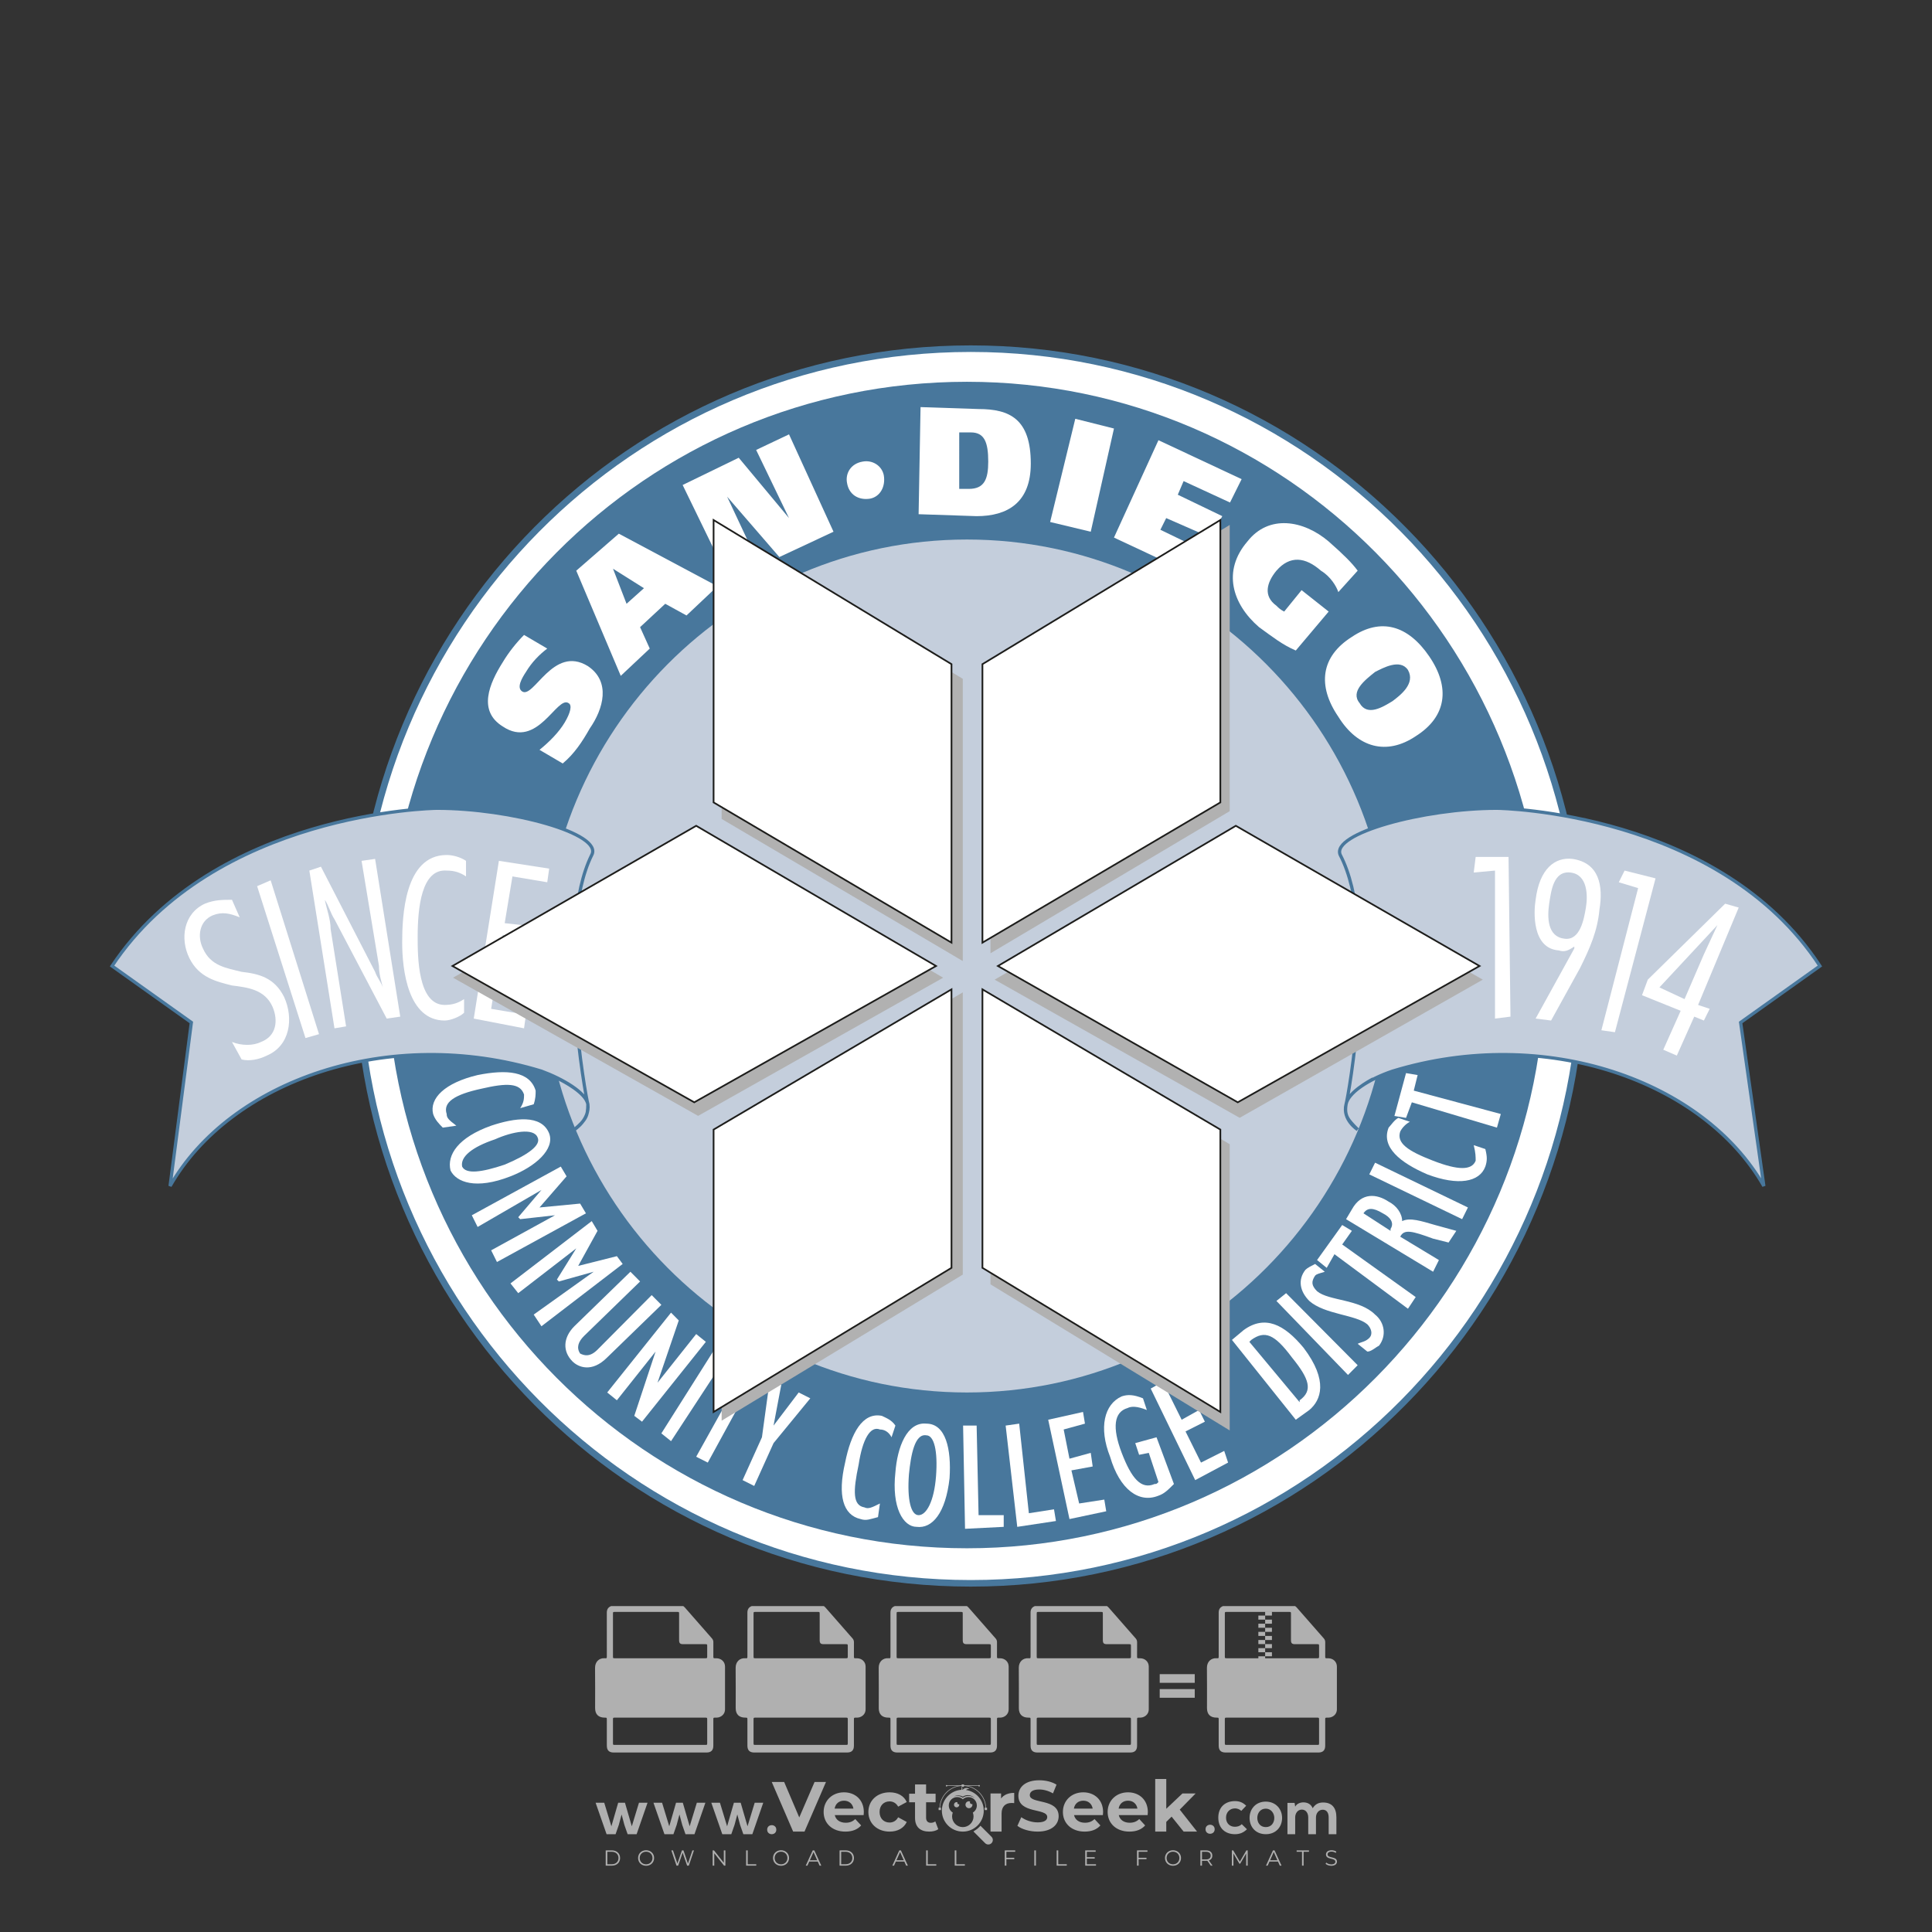 <?xml version="1.0" encoding="iso-8859-1"?>
<!-- Generator: Adobe Illustrator 24.3.0, SVG Export Plug-In . SVG Version: 6.00 Build 0)  -->
<svg version="1.1" id="Layer_1" xmlns="http://www.w3.org/2000/svg" xmlns:xlink="http://www.w3.org/1999/xlink" x="0px" y="0px"
	 viewBox="0 0 500 500" style="enable-background:new 0 0 500 500;" xml:space="preserve">
<rect x="0" y="0" width="500" height="500" fill="#333333" stroke="none"/>
<g id="watermark_1_">
	<g>
		<g id="watermark" style="opacity:0.61;">
			<g>
				<g>
					<g>
						<g>
							<polygon style="fill:#FFFFFF;" points="213.765,461.172 208.204,474.017 205.268,474.017 199.726,461.172 202.938,461.172 
								206.846,470.347 210.81,461.172 							"/>
						</g>
						<g>
							<path style="fill:#FFFFFF;" d="M223.507,469.741h-7.469c0.275,1.23,1.321,1.982,2.826,1.982c1.046,0,1.798-0.312,2.477-0.954
								l1.523,1.651c-0.917,1.046-2.294,1.597-4.074,1.597c-3.413,0-5.634-2.147-5.634-5.083c0-2.954,2.257-5.083,5.267-5.083
								c2.899,0,5.138,1.945,5.138,5.12C223.562,469.191,223.526,469.503,223.507,469.741 M216.002,468.071h4.863
								c-0.202-1.248-1.138-2.055-2.422-2.055C217.139,466.016,216.204,466.805,216.002,468.071"/>
						</g>
						<g>
							<path style="fill:#FFFFFF;" d="M224.735,468.934c0-2.973,2.294-5.083,5.505-5.083c2.074,0,3.707,0.899,4.423,2.514
								l-2.22,1.193c-0.532-0.936-1.321-1.358-2.221-1.358c-1.45,0-2.587,1.009-2.587,2.734c0,1.725,1.138,2.734,2.587,2.734
								c0.899,0,1.688-0.404,2.221-1.358l2.22,1.211c-0.716,1.578-2.349,2.495-4.423,2.495
								C227.029,474.017,224.735,471.907,224.735,468.934"/>
						</g>
						<g>
							<path style="fill:#FFFFFF;" d="M242.828,473.393c-0.587,0.422-1.45,0.624-2.331,0.624c-2.33,0-3.688-1.193-3.688-3.542
								v-4.055h-1.523v-2.202h1.523v-2.404h2.863v2.404h2.459v2.202h-2.459v4.019c0,0.844,0.458,1.303,1.229,1.303
								c0.422,0,0.844-0.128,1.156-0.367L242.828,473.393z"/>
						</g>
					</g>
					<g>
						<path style="fill:#FFFFFF;" d="M262.474,463.997v2.643c-0.238-0.018-0.422-0.037-0.642-0.037
							c-1.578,0-2.624,0.862-2.624,2.753v4.661h-2.863v-9.873h2.734v1.303C259.776,464.493,260.951,463.997,262.474,463.997"/>
					</g>
					<g>
						<path style="fill:#FFFFFF;" d="M263.299,472.53l1.009-2.239c1.083,0.789,2.697,1.339,4.239,1.339
							c1.762,0,2.477-0.587,2.477-1.376c0-2.404-7.469-0.752-7.469-5.524c0-2.184,1.762-4,5.413-4c1.615,0,3.267,0.385,4.459,1.138
							l-0.918,2.257c-1.193-0.679-2.422-1.009-3.56-1.009c-1.761,0-2.44,0.66-2.44,1.468c0,2.367,7.468,0.734,7.468,5.45
							c0,2.147-1.78,3.982-5.45,3.982C266.492,474.017,264.437,473.411,263.299,472.53"/>
					</g>
					<g>
						<path style="fill:#FFFFFF;" d="M285.428,469.741h-7.469c0.275,1.23,1.321,1.982,2.826,1.982c1.046,0,1.798-0.312,2.477-0.954
							l1.523,1.651c-0.918,1.046-2.294,1.597-4.074,1.597c-3.413,0-5.634-2.147-5.634-5.083c0-2.954,2.257-5.083,5.267-5.083
							c2.9,0,5.138,1.945,5.138,5.12C285.484,469.191,285.447,469.503,285.428,469.741 M277.923,468.071h4.863
							c-0.202-1.248-1.138-2.055-2.422-2.055C279.061,466.016,278.125,466.805,277.923,468.071"/>
					</g>
					<g>
						<path style="fill:#FFFFFF;" d="M297.007,469.741h-7.469c0.275,1.23,1.321,1.982,2.826,1.982c1.046,0,1.798-0.312,2.477-0.954
							l1.523,1.651c-0.918,1.046-2.294,1.597-4.074,1.597c-3.413,0-5.634-2.147-5.634-5.083c0-2.954,2.257-5.083,5.267-5.083
							c2.899,0,5.138,1.945,5.138,5.12C297.062,469.191,297.025,469.503,297.007,469.741 M289.501,468.071h4.863
							c-0.202-1.248-1.138-2.055-2.422-2.055C290.639,466.016,289.703,466.805,289.501,468.071"/>
					</g>
					<g>
						<polygon style="fill:#FFFFFF;" points="303.208,470.145 301.831,471.503 301.831,474.017 298.969,474.017 298.969,460.401 
							301.831,460.401 301.831,468.108 306.016,464.144 309.429,464.144 305.318,468.328 309.796,474.017 306.327,474.017 						"/>
					</g>
					<g>
						<path style="fill:#FFFFFF;" d="M256.601,475.359L256.601,475.359l-2.86-2.86c-0.435,0.508-0.953,0.943-1.534,1.284
							c-0.092,0.069-0.186,0.136-0.283,0.199l3.027,3.027c0.456,0.456,1.195,0.456,1.65,0
							C257.057,476.554,257.057,475.815,256.601,475.359"/>
					</g>
					<g>
						<path style="fill:#FFFFFF;" d="M249.984,463.244c0.221-0.173,0.495-0.281,0.797-0.281c0.042,0,0.083,0.002,0.124,0.006
							c-0.214-0.156-0.478-0.249-0.764-0.249c-0.395,0-0.744,0.18-0.981,0.458c-0.051,0-0.1,0.006-0.151,0.008
							c0.039-0.077,0.064-0.162,0.064-0.255c0-0.234-0.143-0.434-0.346-0.519c0.087,0.126,0.138,0.279,0.138,0.445
							c0,0.122-0.031,0.237-0.081,0.341c-2.811,0.201-5.03,2.539-5.03,5.4c0,2.993,2.426,5.42,5.42,5.42
							c2.993,0,5.42-2.426,5.42-5.42C254.595,465.879,252.593,463.635,249.984,463.244 M247.983,464.656
							c0.435,0,0.844,0.112,1.199,0.309c0.374-0.245,0.82-0.387,1.299-0.387c0.711,0,1.348,0.312,1.784,0.806
							c-0.435-0.379-1.004-0.61-1.627-0.61c-0.449,0-0.87,0.12-1.234,0.329c-0.079,0.046-0.156,0.096-0.229,0.15
							c-0.065-0.048-0.133-0.093-0.204-0.134c-0.369-0.219-0.8-0.344-1.26-0.344c-0.3,0-0.588,0.054-0.854,0.152
							C247.196,464.754,247.578,464.656,247.983,464.656 M251.772,469.098c0.115,0.305,0.181,0.634,0.181,0.979
							c0,1.534-1.244,2.777-2.778,2.777c-1.534,0-2.777-1.243-2.777-2.777c0-0.345,0.066-0.674,0.181-0.979
							c-0.62-0.382-1.035-1.064-1.035-1.846c0-1.197,0.971-2.168,2.168-2.168c0.565,0,1.078,0.218,1.463,0.572
							c0.386-0.354,0.899-0.572,1.464-0.572c1.197,0,2.168,0.971,2.168,2.168C252.807,468.034,252.392,468.716,251.772,469.098"/>
					</g>
					<g>
						<path style="fill:#FFFFFF;" d="M251.666,467.061c0,0.497-0.404,0.901-0.901,0.901c-0.497,0-0.901-0.404-0.901-0.901
							s0.404-0.901,0.901-0.901c0.101,0,0.197,0.017,0.287,0.047c-0.03,0.062-0.045,0.132-0.045,0.204
							c0,0.273,0.221,0.494,0.494,0.494c0.05,0,0.099-0.008,0.146-0.022C251.66,466.941,251.666,467,251.666,467.061"/>
					</g>
					<g>
						<path style="fill:#FFFFFF;" d="M248.255,467.061c0,0.376-0.305,0.681-0.681,0.681c-0.376,0-0.681-0.305-0.681-0.681
							s0.305-0.681,0.681-0.681c0.076,0,0.149,0.013,0.217,0.035c-0.023,0.047-0.034,0.1-0.034,0.155
							c0,0.206,0.167,0.374,0.374,0.374c0.038,0,0.075-0.006,0.11-0.017C248.25,466.97,248.255,467.015,248.255,467.061"/>
					</g>
					<g>
						<g>
							<g>
								<rect x="242.908" y="467.83" style="fill:#FFFFFF;" width="0.616" height="0.616"/>
							</g>
							<g>
								<rect x="254.827" y="467.83" style="fill:#FFFFFF;" width="0.616" height="0.616"/>
							</g>
							<g>
								<path style="fill:#FFFFFF;" d="M255.205,468.082h-0.14c0-3.248-2.642-5.89-5.89-5.89c-3.248,0-5.89,2.642-5.89,5.89h-0.14
									c0-1.611,0.627-3.125,1.766-4.264c1.139-1.139,2.653-1.766,4.264-1.766c1.611,0,3.125,0.627,4.264,1.766
									C254.578,464.957,255.205,466.471,255.205,468.082"/>
							</g>
						</g>
						<g>
							<rect x="248.868" y="461.814" style="fill:#FFFFFF;" width="0.616" height="0.616"/>
						</g>
						<g>
							<rect x="244.95" y="462.052" style="fill:#FFFFFF;" width="8.45" height="0.14"/>
						</g>
						<g>
							<path style="fill:#FFFFFF;" d="M245.174,462.15c0,0.108-0.088,0.196-0.196,0.196c-0.108,0-0.196-0.088-0.196-0.196
								c0-0.108,0.088-0.196,0.196-0.196C245.086,461.954,245.174,462.042,245.174,462.15"/>
						</g>
						<g>
							<path style="fill:#FFFFFF;" d="M253.596,462.15c0,0.108-0.088,0.196-0.196,0.196c-0.108,0-0.196-0.088-0.196-0.196
								c0-0.108,0.088-0.196,0.196-0.196C253.509,461.954,253.596,462.042,253.596,462.15"/>
						</g>
					</g>
				</g>
				<g>
					<path style="fill:#FFFFFF;" d="M314.356,473.409c0,1.559-2.364,1.559-2.364,0C311.993,471.851,314.356,471.851,314.356,473.409
						z"/>
				</g>
				<g>
					<g>
						<g>
							<path style="fill:#FFFFFF;" d="M161.739,466.549l1.772,6.088l1.855-6.088h2.215l-2.823,8.14h-2.33l-0.837-2.396l-0.722-2.708
								l-0.722,2.708l-0.837,2.396h-2.33l-2.839-8.14h2.231l1.855,6.088l1.756-6.088H161.739z"/>
						</g>
						<g>
							<path style="fill:#FFFFFF;" d="M176.713,466.549l1.772,6.088l1.855-6.088h2.215l-2.823,8.14h-2.33l-0.837-2.396l-0.722-2.708
								l-0.722,2.708l-0.837,2.396h-2.33l-2.839-8.14h2.231l1.855,6.088l1.756-6.088H176.713z"/>
						</g>
						<g>
							<path style="fill:#FFFFFF;" d="M191.687,466.549l1.772,6.088l1.855-6.088h2.215l-2.823,8.14h-2.33l-0.837-2.396l-0.722-2.708
								l-0.722,2.708l-0.837,2.396h-2.33l-2.839-8.14h2.231l1.855,6.088l1.756-6.088H191.687z"/>
						</g>
					</g>
					<g>
						<path style="fill:#FFFFFF;" d="M200.908,473.52c0,1.559-2.364,1.559-2.364,0C198.545,471.962,200.908,471.962,200.908,473.52z
							"/>
					</g>
					<g>
						<path style="fill:#FFFFFF;" d="M322.71,473.409c-0.935,0.919-1.919,1.28-3.117,1.28c-2.346,0-4.3-1.411-4.3-4.282
							s1.953-4.284,4.3-4.284c1.149,0,2.035,0.329,2.921,1.199l-1.264,1.329c-0.476-0.428-1.066-0.64-1.623-0.64
							c-1.346,0-2.33,0.985-2.33,2.396c0,1.542,1.05,2.362,2.297,2.362c0.64,0,1.28-0.18,1.772-0.672L322.71,473.409z"/>
					</g>
					<g>
						<path style="fill:#FFFFFF;" d="M331.805,470.472c0,2.33-1.591,4.217-4.217,4.217c-2.626,0-4.201-1.887-4.201-4.217
							c0-2.314,1.609-4.217,4.185-4.217C330.149,466.255,331.805,468.158,331.805,470.472z M325.389,470.472
							c0,1.231,0.739,2.38,2.199,2.38c1.46,0,2.199-1.149,2.199-2.38c0-1.215-0.854-2.396-2.199-2.396
							C326.144,468.077,325.389,469.258,325.389,470.472z"/>
					</g>
					<g>
						<path style="fill:#FFFFFF;" d="M338.572,474.689v-4.332c0-1.068-0.559-2.035-1.658-2.035c-1.082,0-1.722,0.967-1.722,2.035
							v4.332h-2.003v-8.107h1.855l0.148,0.985c0.426-0.82,1.362-1.116,2.133-1.116c0.969,0,1.937,0.394,2.396,1.51
							c0.723-1.149,1.658-1.478,2.708-1.478c2.297,0,3.43,1.412,3.43,3.84v4.365h-2.003v-4.365c0-1.066-0.442-1.97-1.526-1.97
							c-1.082,0-1.756,0.935-1.756,2.003v4.332H338.572z"/>
					</g>
				</g>
			</g>
		</g>
		<g style="opacity:0.61;">
			<g>
				<g>
					<path style="fill:#FFFFFF;" d="M345.988,431.299c-0.006-1.224-0.959-2.121-2.189-2.14c-0.924-0.014-0.832,0.12-0.834-0.867
						c-0.003-1.097-0.007-2.194,0.003-3.292c0.003-0.379-0.112-0.691-0.362-0.976c-2.342-2.668-4.678-5.342-7.019-8.011
						c-0.12-0.137-0.275-0.244-0.414-0.366c-6.214,0-12.427,0-18.641,0c-0.794,0.293-1.14,0.868-1.138,1.709
						c0.01,3.748,0.004,7.496,0.004,11.243c0,0.556-0.003,0.589-0.55,0.551c-1.497-0.102-2.516,0.986-2.497,2.492
						c0.044,3.476,0.013,6.953,0.014,10.429c0.001,1.58,0.867,2.443,2.45,2.449c0.582,0.002,0.582,0.002,0.582,0.6
						c0,2.219-0.001,4.438,0.001,6.657c0.001,1.192,0.58,1.771,1.768,1.771c8.013,0.001,16.027,0.001,24.04,0
						c1.168,0,1.755-0.583,1.757-1.745c0.002-2.256,0-4.512,0.001-6.768c0-0.512,0.002-0.511,0.52-0.515
						c0.271-0.002,0.541,0.008,0.809-0.058c0.996-0.246,1.69-1.044,1.694-2.069C346.003,438.696,346.005,434.997,345.988,431.299z
						 M317.537,417.162c5.337,0,10.674,0,16.01,0c0.548,0,0.554,0.007,0.554,0.561c0.001,2.243-0.001,4.486,0.001,6.73
						c0.001,0.811,0.249,1.059,1.06,1.059c1.91,0.001,3.821,0,5.731,0.001c0.458,0,0.479,0.021,0.481,0.483
						c0.003,0.887,0.002,1.775,0,2.662c-0.001,0.477-0.024,0.498-0.504,0.499c-3.895,0.001-7.79,0-11.684,0
						c-3.882,0-7.765,0-11.647,0c-0.55,0-0.552-0.001-0.552-0.561c-0.001-3.624-0.001-7.247,0-10.871
						C316.987,417.166,316.991,417.162,317.537,417.162z M340.822,451.579c-3.883,0.001-7.766,0-11.65,0c-3.871,0-7.742,0-11.613,0
						c-0.572,0-0.574-0.002-0.574-0.579c-0.001-1.997-0.001-3.994,0.001-5.991c0-0.464,0.023-0.486,0.478-0.487
						c7.803-0.001,15.607-0.001,23.41,0c0.478,0,0.499,0.02,0.499,0.503c0.002,1.997,0.001,3.994,0,5.991
						C341.375,451.574,341.37,451.579,340.822,451.579z"/>
				</g>
				<g>
					<g>
						<rect x="327.418" y="417.053" style="fill:#FFFFFF;" width="1.757" height="1.054"/>
					</g>
					<g>
						<rect x="325.662" y="418.107" style="fill:#FFFFFF;" width="1.757" height="1.054"/>
					</g>
					<g>
						<rect x="327.418" y="419.161" style="fill:#FFFFFF;" width="1.757" height="1.054"/>
					</g>
					<g>
						<rect x="325.662" y="420.215" style="fill:#FFFFFF;" width="1.757" height="1.054"/>
					</g>
					<g>
						<rect x="327.418" y="421.269" style="fill:#FFFFFF;" width="1.757" height="1.054"/>
					</g>
					<g>
						<rect x="325.662" y="422.323" style="fill:#FFFFFF;" width="1.757" height="1.054"/>
					</g>
					<g>
						<rect x="327.418" y="423.378" style="fill:#FFFFFF;" width="1.757" height="1.054"/>
					</g>
					<g>
						<rect x="325.662" y="424.432" style="fill:#FFFFFF;" width="1.757" height="1.054"/>
					</g>
					<g>
						<rect x="327.418" y="425.486" style="fill:#FFFFFF;" width="1.757" height="1.054"/>
					</g>
					<g>
						<rect x="325.662" y="426.54" style="fill:#FFFFFF;" width="1.757" height="1.054"/>
					</g>
					<g>
						<rect x="327.418" y="427.594" style="fill:#FFFFFF;" width="1.757" height="1.054"/>
					</g>
					<g>
						<rect x="325.662" y="428.648" style="fill:#FFFFFF;" width="1.757" height="1.054"/>
					</g>
				</g>
			</g>
			<g>
				<path style="fill:#FFFFFF;" d="M187.637,431.299c-0.006-1.224-0.959-2.121-2.189-2.14c-0.924-0.014-0.832,0.12-0.834-0.867
					c-0.003-1.097-0.007-2.194,0.003-3.292c0.003-0.379-0.112-0.691-0.362-0.976c-2.342-2.668-4.678-5.342-7.019-8.011
					c-0.12-0.137-0.275-0.244-0.414-0.366c-6.214,0-12.427,0-18.641,0c-0.794,0.293-1.14,0.868-1.138,1.709
					c0.01,3.748,0.004,7.496,0.004,11.243c0,0.556-0.003,0.589-0.55,0.551c-1.497-0.102-2.516,0.986-2.497,2.492
					c0.044,3.476,0.013,6.953,0.014,10.429c0.001,1.58,0.867,2.443,2.45,2.449c0.582,0.002,0.582,0.002,0.582,0.6
					c0,2.219-0.001,4.438,0.001,6.657c0.001,1.192,0.58,1.771,1.768,1.771c8.013,0.001,16.027,0.001,24.04,0
					c1.168,0,1.755-0.583,1.757-1.745c0.002-2.256,0-4.512,0.001-6.768c0-0.512,0.002-0.511,0.52-0.515
					c0.271-0.002,0.541,0.008,0.809-0.058c0.996-0.246,1.69-1.044,1.694-2.069C187.652,438.696,187.655,434.997,187.637,431.299z
					 M159.187,417.162c5.337,0,10.674,0,16.01,0c0.548,0,0.554,0.007,0.554,0.561c0.001,2.243-0.001,4.486,0.001,6.73
					c0.001,0.811,0.249,1.059,1.06,1.059c1.91,0.001,3.821,0,5.731,0.001c0.458,0,0.479,0.021,0.481,0.483
					c0.003,0.887,0.002,1.775,0,2.662c-0.001,0.477-0.024,0.498-0.504,0.499c-3.895,0.001-7.79,0-11.684,0
					c-3.882,0-7.765,0-11.647,0c-0.55,0-0.552-0.001-0.552-0.561c-0.001-3.624-0.001-7.247,0-10.871
					C158.636,417.166,158.64,417.162,159.187,417.162z M182.472,451.579c-3.883,0.001-7.766,0-11.65,0c-3.871,0-7.742,0-11.613,0
					c-0.572,0-0.574-0.002-0.574-0.579c-0.001-1.997-0.001-3.994,0.001-5.991c0-0.464,0.023-0.486,0.478-0.487
					c7.803-0.001,15.607-0.001,23.41,0c0.478,0,0.499,0.02,0.499,0.503c0.002,1.997,0.001,3.994,0,5.991
					C183.024,451.574,183.019,451.579,182.472,451.579z"/>
			</g>
			<g>
				<path style="fill:#FFFFFF;" d="M159.779,440.669v-7.897h2.779c0.375,0,0.726,0.061,1.053,0.182
					c0.327,0.121,0.612,0.292,0.855,0.513c0.242,0.221,0.434,0.483,0.573,0.789c0.14,0.305,0.21,0.642,0.21,1.009
					c0,0.375-0.07,0.715-0.21,1.02c-0.14,0.305-0.331,0.568-0.573,0.789c-0.243,0.221-0.528,0.392-0.855,0.513
					c-0.327,0.121-0.678,0.182-1.053,0.182h-1.29v2.901H159.779z M162.58,436.356c0.39,0,0.684-0.111,0.882-0.331
					c0.199-0.22,0.298-0.474,0.298-0.761c0-0.14-0.024-0.276-0.072-0.408c-0.048-0.132-0.121-0.248-0.221-0.347
					c-0.099-0.099-0.223-0.178-0.37-0.237c-0.147-0.059-0.32-0.089-0.518-0.089h-1.312v2.173H162.58z"/>
				<path style="fill:#FFFFFF;" d="M166.308,432.771h1.731l3.177,5.294h0.088l-0.088-1.522v-3.772h1.478v7.897h-1.566l-3.353-5.592
					h-0.088l0.088,1.522v4.07h-1.467V432.771z"/>
				<path style="fill:#FFFFFF;" d="M177.922,436.334h3.872c0.022,0.089,0.04,0.195,0.055,0.32c0.014,0.125,0.022,0.25,0.022,0.375
					c0,0.507-0.077,0.985-0.231,1.434c-0.154,0.449-0.397,0.849-0.728,1.202c-0.353,0.375-0.776,0.666-1.268,0.871
					c-0.493,0.206-1.055,0.309-1.688,0.309c-0.574,0-1.114-0.103-1.622-0.309c-0.507-0.206-0.948-0.492-1.323-0.86
					c-0.375-0.367-0.673-0.803-0.894-1.307c-0.221-0.504-0.331-1.053-0.331-1.649c0-0.595,0.11-1.145,0.331-1.649
					c0.221-0.504,0.518-0.939,0.894-1.307c0.375-0.367,0.816-0.654,1.323-0.86c0.507-0.206,1.048-0.309,1.622-0.309
					c0.64,0,1.211,0.11,1.715,0.331c0.504,0.221,0.935,0.526,1.296,0.915l-1.025,1.004c-0.258-0.272-0.544-0.48-0.861-0.623
					c-0.316-0.143-0.695-0.215-1.136-0.215c-0.361,0-0.703,0.065-1.026,0.193c-0.324,0.129-0.607,0.311-0.85,0.546
					c-0.242,0.235-0.436,0.52-0.579,0.855c-0.143,0.335-0.215,0.708-0.215,1.119c0,0.412,0.072,0.785,0.215,1.12
					c0.143,0.335,0.338,0.62,0.584,0.855c0.246,0.235,0.531,0.418,0.855,0.546c0.323,0.129,0.669,0.193,1.037,0.193
					c0.419,0,0.773-0.061,1.064-0.182c0.29-0.121,0.538-0.278,0.744-0.469c0.148-0.132,0.275-0.3,0.381-0.502
					c0.106-0.202,0.189-0.428,0.248-0.678h-2.482V436.334z"/>
			</g>
			<g>
				<path style="fill:#FFFFFF;" d="M224.019,431.299c-0.006-1.224-0.959-2.121-2.189-2.14c-0.924-0.014-0.832,0.12-0.834-0.867
					c-0.003-1.097-0.007-2.194,0.003-3.292c0.003-0.379-0.112-0.691-0.362-0.976c-2.342-2.668-4.678-5.342-7.019-8.011
					c-0.12-0.137-0.275-0.244-0.414-0.366c-6.214,0-12.427,0-18.641,0c-0.794,0.293-1.14,0.868-1.138,1.709
					c0.01,3.748,0.004,7.496,0.004,11.243c0,0.556-0.003,0.589-0.55,0.551c-1.497-0.102-2.516,0.986-2.497,2.492
					c0.044,3.476,0.013,6.953,0.014,10.429c0.001,1.58,0.867,2.443,2.45,2.449c0.582,0.002,0.582,0.002,0.582,0.6
					c0,2.219-0.001,4.438,0.001,6.657c0.001,1.192,0.58,1.771,1.768,1.771c8.013,0.001,16.027,0.001,24.04,0
					c1.168,0,1.755-0.583,1.757-1.745c0.002-2.256,0-4.512,0.001-6.768c0-0.512,0.002-0.511,0.52-0.515
					c0.271-0.002,0.541,0.008,0.809-0.058c0.997-0.246,1.69-1.044,1.694-2.069C224.034,438.696,224.036,434.997,224.019,431.299z
					 M195.568,417.162c5.337,0,10.674,0,16.01,0c0.548,0,0.554,0.007,0.554,0.561c0.001,2.243-0.001,4.486,0.001,6.73
					c0.001,0.811,0.249,1.059,1.06,1.059c1.91,0.001,3.821,0,5.731,0.001c0.458,0,0.479,0.021,0.481,0.483
					c0.003,0.887,0.002,1.775,0,2.662c-0.001,0.477-0.024,0.498-0.504,0.499c-3.895,0.001-7.79,0-11.684,0
					c-3.882,0-7.765,0-11.647,0c-0.55,0-0.552-0.001-0.552-0.561c-0.001-3.624-0.001-7.247,0-10.871
					C195.018,417.166,195.022,417.162,195.568,417.162z M218.854,451.579c-3.883,0.001-7.766,0-11.65,0c-3.871,0-7.742,0-11.613,0
					c-0.572,0-0.574-0.002-0.574-0.579c-0.001-1.997-0.001-3.994,0.001-5.991c0-0.464,0.023-0.486,0.478-0.487
					c7.803-0.001,15.607-0.001,23.41,0c0.478,0,0.499,0.02,0.499,0.503c0.002,1.997,0.001,3.994,0,5.991
					C219.406,451.574,219.401,451.579,218.854,451.579z"/>
			</g>
			<g>
				<path style="fill:#FFFFFF;" d="M205.111,432.771h1.699l2.967,7.897h-1.644l-0.651-1.886h-3.044l-0.651,1.886h-1.643
					L205.111,432.771z M206.997,437.415l-0.706-1.974l-0.287-0.96h-0.088l-0.287,0.96l-0.706,1.974H206.997z"/>
				<path style="fill:#FFFFFF;" d="M211.331,434.536c-0.125,0-0.245-0.024-0.359-0.072c-0.114-0.048-0.213-0.114-0.298-0.199
					c-0.084-0.084-0.151-0.182-0.198-0.292c-0.048-0.11-0.072-0.232-0.072-0.364s0.024-0.254,0.072-0.364
					c0.048-0.11,0.114-0.208,0.198-0.292c0.084-0.084,0.184-0.151,0.298-0.198c0.114-0.048,0.233-0.072,0.359-0.072
					c0.257,0,0.478,0.09,0.662,0.27c0.184,0.181,0.276,0.399,0.276,0.656s-0.092,0.476-0.276,0.656
					C211.809,434.446,211.589,434.536,211.331,434.536z M210.615,440.669v-5.404h1.445v5.404H210.615z"/>
			</g>
			<g>
				<path style="fill:#FFFFFF;" d="M261.044,431.299c-0.006-1.224-0.959-2.121-2.189-2.14c-0.924-0.014-0.832,0.12-0.834-0.867
					c-0.003-1.097-0.007-2.194,0.003-3.292c0.003-0.379-0.112-0.691-0.362-0.976c-2.342-2.668-4.678-5.342-7.019-8.011
					c-0.12-0.137-0.275-0.244-0.414-0.366c-6.214,0-12.427,0-18.641,0c-0.794,0.293-1.14,0.868-1.138,1.709
					c0.01,3.748,0.004,7.496,0.004,11.243c0,0.556-0.003,0.589-0.55,0.551c-1.497-0.102-2.516,0.986-2.497,2.492
					c0.044,3.476,0.013,6.953,0.014,10.429c0.001,1.58,0.867,2.443,2.45,2.449c0.582,0.002,0.582,0.002,0.582,0.6
					c0,2.219-0.001,4.438,0.001,6.657c0.001,1.192,0.58,1.771,1.768,1.771c8.013,0.001,16.027,0.001,24.04,0
					c1.168,0,1.755-0.583,1.757-1.745c0.002-2.256,0-4.512,0.001-6.768c0-0.512,0.002-0.511,0.52-0.515
					c0.271-0.002,0.541,0.008,0.809-0.058c0.996-0.246,1.69-1.044,1.694-2.069C261.059,438.696,261.061,434.997,261.044,431.299z
					 M232.593,417.162c5.337,0,10.674,0,16.01,0c0.548,0,0.554,0.007,0.554,0.561c0.001,2.243-0.001,4.486,0.001,6.73
					c0.001,0.811,0.249,1.059,1.06,1.059c1.91,0.001,3.821,0,5.731,0.001c0.458,0,0.479,0.021,0.481,0.483
					c0.003,0.887,0.002,1.775,0,2.662c-0.001,0.477-0.024,0.498-0.504,0.499c-3.895,0.001-7.79,0-11.684,0
					c-3.882,0-7.765,0-11.647,0c-0.55,0-0.552-0.001-0.552-0.561c-0.001-3.624-0.001-7.247,0-10.871
					C232.042,417.166,232.047,417.162,232.593,417.162z M255.878,451.579c-3.883,0.001-7.766,0-11.65,0c-3.871,0-7.742,0-11.613,0
					c-0.572,0-0.574-0.002-0.574-0.579c-0.001-1.997-0.001-3.994,0.001-5.991c0-0.464,0.023-0.486,0.478-0.487
					c7.803-0.001,15.607-0.001,23.41,0c0.478,0,0.499,0.02,0.499,0.503c0.002,1.997,0.001,3.994,0,5.991
					C256.431,451.574,256.426,451.579,255.878,451.579z"/>
			</g>
			<g>
				<path style="fill:#FFFFFF;" d="M236.361,440.845c-0.338,0-0.662-0.048-0.971-0.143c-0.309-0.095-0.592-0.239-0.849-0.43
					c-0.257-0.191-0.481-0.425-0.673-0.7c-0.191-0.276-0.342-0.597-0.452-0.965l1.401-0.551c0.103,0.397,0.283,0.726,0.54,0.987
					c0.257,0.261,0.596,0.392,1.015,0.392c0.154,0,0.303-0.02,0.447-0.061c0.143-0.04,0.272-0.099,0.386-0.176
					s0.204-0.175,0.27-0.292c0.066-0.118,0.099-0.254,0.099-0.408c0-0.147-0.026-0.279-0.077-0.397
					c-0.051-0.117-0.138-0.227-0.259-0.331c-0.121-0.103-0.28-0.202-0.475-0.298c-0.195-0.095-0.435-0.195-0.722-0.298l-0.485-0.176
					c-0.213-0.073-0.429-0.173-0.645-0.298c-0.217-0.125-0.413-0.276-0.59-0.452c-0.177-0.176-0.322-0.384-0.436-0.623
					c-0.114-0.239-0.171-0.509-0.171-0.81c0-0.309,0.06-0.597,0.182-0.866c0.121-0.268,0.294-0.503,0.518-0.706
					c0.224-0.202,0.492-0.36,0.805-0.474s0.66-0.171,1.042-0.171c0.397,0,0.74,0.053,1.031,0.16
					c0.291,0.107,0.537,0.243,0.739,0.408c0.202,0.165,0.366,0.348,0.491,0.546c0.125,0.199,0.217,0.386,0.276,0.563l-1.312,0.551
					c-0.074-0.221-0.208-0.419-0.402-0.596c-0.195-0.176-0.462-0.265-0.8-0.265c-0.324,0-0.592,0.075-0.805,0.226
					c-0.213,0.151-0.32,0.348-0.32,0.59c0,0.235,0.103,0.436,0.309,0.601c0.206,0.165,0.533,0.325,0.982,0.48l0.497,0.165
					c0.316,0.111,0.605,0.237,0.866,0.381c0.261,0.143,0.485,0.314,0.673,0.513c0.187,0.199,0.331,0.425,0.43,0.678
					c0.1,0.254,0.149,0.546,0.149,0.877c0,0.412-0.083,0.767-0.248,1.064c-0.165,0.298-0.377,0.542-0.634,0.734
					c-0.258,0.191-0.548,0.335-0.872,0.43C236.986,440.797,236.67,440.845,236.361,440.845z"/>
				<path style="fill:#FFFFFF;" d="M239.516,432.771h1.61l1.633,4.754l0.287,1.015h0.088l0.309-1.015l1.699-4.754h1.61l-2.879,7.897
					h-1.566L239.516,432.771z"/>
				<path style="fill:#FFFFFF;" d="M251.097,436.334h3.871c0.022,0.089,0.04,0.195,0.055,0.32c0.015,0.125,0.023,0.25,0.023,0.375
					c0,0.507-0.078,0.985-0.232,1.434c-0.154,0.449-0.397,0.849-0.728,1.202c-0.353,0.375-0.775,0.666-1.268,0.871
					c-0.493,0.206-1.055,0.309-1.688,0.309c-0.574,0-1.114-0.103-1.621-0.309c-0.507-0.206-0.949-0.492-1.324-0.86
					c-0.375-0.367-0.673-0.803-0.894-1.307c-0.22-0.504-0.331-1.053-0.331-1.649c0-0.595,0.11-1.145,0.331-1.649
					c0.221-0.504,0.518-0.939,0.894-1.307c0.375-0.367,0.816-0.654,1.324-0.86c0.507-0.206,1.047-0.309,1.621-0.309
					c0.64,0,1.211,0.11,1.715,0.331c0.504,0.221,0.936,0.526,1.296,0.915l-1.026,1.004c-0.257-0.272-0.544-0.48-0.861-0.623
					c-0.316-0.143-0.694-0.215-1.136-0.215c-0.36,0-0.702,0.065-1.026,0.193c-0.323,0.129-0.607,0.311-0.849,0.546
					c-0.243,0.235-0.436,0.52-0.579,0.855c-0.143,0.335-0.215,0.708-0.215,1.119c0,0.412,0.072,0.785,0.215,1.12
					c0.143,0.335,0.338,0.62,0.585,0.855c0.246,0.235,0.531,0.418,0.854,0.546c0.324,0.129,0.669,0.193,1.037,0.193
					c0.419,0,0.774-0.061,1.064-0.182c0.29-0.121,0.539-0.278,0.745-0.469c0.147-0.132,0.274-0.3,0.38-0.502
					c0.107-0.202,0.189-0.428,0.248-0.678h-2.482V436.334z"/>
			</g>
			<g>
				<path style="fill:#FFFFFF;" d="M297.3,431.299c-0.006-1.224-0.959-2.121-2.189-2.14c-0.924-0.014-0.832,0.12-0.834-0.867
					c-0.003-1.097-0.007-2.194,0.003-3.292c0.003-0.379-0.112-0.691-0.362-0.976c-2.342-2.668-4.678-5.342-7.019-8.011
					c-0.12-0.137-0.275-0.244-0.414-0.366c-6.214,0-12.427,0-18.641,0c-0.794,0.293-1.14,0.868-1.138,1.709
					c0.01,3.748,0.004,7.496,0.004,11.243c0,0.556-0.003,0.589-0.55,0.551c-1.497-0.102-2.516,0.986-2.497,2.492
					c0.044,3.476,0.013,6.953,0.014,10.429c0.001,1.58,0.867,2.443,2.45,2.449c0.582,0.002,0.582,0.002,0.582,0.6
					c0,2.219-0.001,4.438,0.001,6.657c0.001,1.192,0.58,1.771,1.768,1.771c8.013,0.001,16.027,0.001,24.04,0
					c1.168,0,1.755-0.583,1.757-1.745c0.002-2.256,0-4.512,0.001-6.768c0-0.512,0.002-0.511,0.52-0.515
					c0.271-0.002,0.541,0.008,0.809-0.058c0.996-0.246,1.69-1.044,1.694-2.069C297.315,438.696,297.318,434.997,297.3,431.299z
					 M268.85,417.162c5.337,0,10.674,0,16.01,0c0.548,0,0.554,0.007,0.554,0.561c0.001,2.243-0.001,4.486,0.001,6.73
					c0.001,0.811,0.249,1.059,1.06,1.059c1.91,0.001,3.821,0,5.731,0.001c0.458,0,0.479,0.021,0.481,0.483
					c0.003,0.887,0.002,1.775,0,2.662c-0.001,0.477-0.024,0.498-0.504,0.499c-3.895,0.001-7.79,0-11.684,0
					c-3.882,0-7.765,0-11.647,0c-0.55,0-0.552-0.001-0.552-0.561c-0.001-3.624-0.001-7.247,0-10.871
					C268.299,417.166,268.303,417.162,268.85,417.162z M292.135,451.579c-3.883,0.001-7.766,0-11.65,0c-3.871,0-7.742,0-11.613,0
					c-0.572,0-0.574-0.002-0.574-0.579c-0.001-1.997-0.001-3.994,0.001-5.991c0-0.464,0.023-0.486,0.478-0.487
					c7.803-0.001,15.607-0.001,23.41,0c0.478,0,0.499,0.02,0.499,0.503c0.001,1.997,0.001,3.994,0,5.991
					C292.687,451.574,292.682,451.579,292.135,451.579z"/>
			</g>
			<g>
				<path style="fill:#FFFFFF;" d="M272.966,434.183v1.831h3.165v1.412h-3.165v1.831h3.518v1.412h-5.007v-7.897h5.007v1.412H272.966
					z"/>
				<path style="fill:#FFFFFF;" d="M277.852,440.669v-7.897h2.779c0.375,0,0.726,0.061,1.053,0.182
					c0.327,0.121,0.612,0.292,0.855,0.513c0.243,0.221,0.434,0.483,0.574,0.789c0.14,0.305,0.209,0.642,0.209,1.009
					c0,0.375-0.07,0.715-0.209,1.02c-0.14,0.305-0.331,0.568-0.574,0.789c-0.243,0.221-0.528,0.392-0.855,0.513
					c-0.327,0.121-0.678,0.182-1.053,0.182h-1.29v2.901H277.852z M280.653,436.356c0.389,0,0.684-0.111,0.882-0.331
					c0.199-0.22,0.298-0.474,0.298-0.761c0-0.14-0.024-0.276-0.072-0.408c-0.048-0.132-0.121-0.248-0.221-0.347
					c-0.099-0.099-0.222-0.178-0.37-0.237c-0.147-0.059-0.32-0.089-0.518-0.089h-1.312v2.173H280.653z"/>
				<path style="fill:#FFFFFF;" d="M286.797,440.845c-0.338,0-0.662-0.048-0.971-0.143c-0.309-0.095-0.592-0.239-0.849-0.43
					c-0.257-0.191-0.482-0.425-0.673-0.7c-0.191-0.276-0.342-0.597-0.452-0.965l1.401-0.551c0.103,0.397,0.283,0.726,0.541,0.987
					c0.257,0.261,0.595,0.392,1.015,0.392c0.154,0,0.303-0.02,0.447-0.061c0.143-0.04,0.272-0.099,0.386-0.176
					c0.114-0.077,0.204-0.175,0.27-0.292c0.066-0.118,0.1-0.254,0.1-0.408c0-0.147-0.026-0.279-0.077-0.397
					c-0.051-0.117-0.138-0.227-0.259-0.331c-0.121-0.103-0.279-0.202-0.474-0.298c-0.195-0.095-0.436-0.195-0.723-0.298
					l-0.485-0.176c-0.213-0.073-0.428-0.173-0.645-0.298c-0.217-0.125-0.414-0.276-0.59-0.452c-0.176-0.176-0.322-0.384-0.436-0.623
					c-0.114-0.239-0.171-0.509-0.171-0.81c0-0.309,0.061-0.597,0.182-0.866c0.121-0.268,0.294-0.503,0.518-0.706
					c0.224-0.202,0.493-0.36,0.805-0.474c0.312-0.114,0.66-0.171,1.042-0.171c0.397,0,0.741,0.053,1.031,0.16
					c0.29,0.107,0.537,0.243,0.739,0.408c0.202,0.165,0.365,0.348,0.491,0.546c0.125,0.199,0.217,0.386,0.276,0.563l-1.312,0.551
					c-0.074-0.221-0.208-0.419-0.403-0.596c-0.195-0.176-0.462-0.265-0.799-0.265c-0.324,0-0.592,0.075-0.805,0.226
					c-0.213,0.151-0.32,0.348-0.32,0.59c0,0.235,0.103,0.436,0.309,0.601c0.206,0.165,0.533,0.325,0.982,0.48l0.496,0.165
					c0.316,0.111,0.605,0.237,0.866,0.381c0.261,0.143,0.485,0.314,0.673,0.513c0.187,0.199,0.331,0.425,0.43,0.678
					c0.099,0.254,0.149,0.546,0.149,0.877c0,0.412-0.083,0.767-0.248,1.064c-0.165,0.298-0.377,0.542-0.634,0.734
					c-0.258,0.191-0.548,0.335-0.872,0.43C287.422,440.797,287.105,440.845,286.797,440.845z"/>
			</g>
			<g>
				<path style="fill:#FFFFFF;" d="M321.394,439.168l4.004-4.985h-3.827v-1.412h5.559v1.5l-3.96,4.985h4.004v1.412h-5.779V439.168z"
					/>
				<path style="fill:#FFFFFF;" d="M328.409,432.771h1.489v7.897h-1.489V432.771z"/>
				<path style="fill:#FFFFFF;" d="M331.486,440.669v-7.897h2.779c0.375,0,0.726,0.061,1.053,0.182
					c0.327,0.121,0.612,0.292,0.855,0.513s0.434,0.483,0.574,0.789c0.14,0.305,0.209,0.642,0.209,1.009
					c0,0.375-0.07,0.715-0.209,1.02c-0.14,0.305-0.331,0.568-0.574,0.789c-0.243,0.221-0.528,0.392-0.855,0.513
					c-0.327,0.121-0.678,0.182-1.053,0.182h-1.29v2.901H331.486z M334.288,436.356c0.389,0,0.684-0.111,0.882-0.331
					c0.199-0.22,0.298-0.474,0.298-0.761c0-0.14-0.024-0.276-0.072-0.408c-0.048-0.132-0.121-0.248-0.221-0.347
					c-0.099-0.099-0.222-0.178-0.37-0.237c-0.147-0.059-0.32-0.089-0.518-0.089h-1.312v2.173H334.288z"/>
			</g>
		</g>
		<g style="opacity:0.61;">
			<path style="fill:#FFFFFF;" d="M300.133,433.27h9.067v2.242h-9.067V433.27z M300.133,437.136h9.067v2.243h-9.067V437.136z"/>
		</g>
	</g>
	<g style="opacity:0.61;">
		<path style="fill:#FFFFFF;" d="M156.756,478.878h1.607c1.263,0,2.114,0.812,2.114,1.974c0,1.161-0.851,1.973-2.114,1.973h-1.607
			V478.878z M158.34,482.464c1.049,0,1.725-0.665,1.725-1.612c0-0.947-0.677-1.613-1.725-1.613h-1.167v3.225H158.34z"/>
		<path style="fill:#FFFFFF;" d="M165.139,480.851c0-1.15,0.879-2.007,2.075-2.007c1.184,0,2.069,0.851,2.069,2.007
			c0,1.156-0.885,2.007-2.069,2.007C166.019,482.858,165.139,482.002,165.139,480.851z M168.866,480.851
			c0-0.942-0.705-1.635-1.652-1.635c-0.953,0-1.663,0.693-1.663,1.635c0,0.941,0.71,1.635,1.663,1.635
			C168.162,482.486,168.866,481.793,168.866,480.851z"/>
		<path style="fill:#FFFFFF;" d="M179.596,478.878l-1.331,3.947h-0.44l-1.156-3.366l-1.161,3.366h-0.434l-1.331-3.947h0.429
			l1.139,3.394l1.178-3.394h0.389l1.161,3.411l1.156-3.411H179.596z"/>
		<path style="fill:#FFFFFF;" d="M187.731,478.878v3.947h-0.344l-2.537-3.202v3.202h-0.417v-3.947h0.344l2.543,3.203v-3.203H187.731
			z"/>
		<path style="fill:#FFFFFF;" d="M193.093,478.878h0.417v3.586h2.21v0.361h-2.627V478.878z"/>
		<path style="fill:#FFFFFF;" d="M200.061,480.851c0-1.15,0.879-2.007,2.075-2.007c1.184,0,2.069,0.851,2.069,2.007
			c0,1.156-0.885,2.007-2.069,2.007C200.941,482.858,200.061,482.002,200.061,480.851z M203.788,480.851
			c0-0.942-0.705-1.635-1.652-1.635c-0.953,0-1.663,0.693-1.663,1.635c0,0.941,0.71,1.635,1.663,1.635
			C203.083,482.486,203.788,481.793,203.788,480.851z"/>
		<path style="fill:#FFFFFF;" d="M211.636,481.77h-2.199l-0.474,1.054h-0.434l1.804-3.947h0.412l1.804,3.947h-0.44L211.636,481.77z
			 M211.484,481.432l-0.947-2.12l-0.947,2.12H211.484z"/>
		<path style="fill:#FFFFFF;" d="M217.28,478.878h1.607c1.263,0,2.114,0.812,2.114,1.974c0,1.161-0.851,1.973-2.114,1.973h-1.607
			V478.878z M218.864,482.464c1.049,0,1.725-0.665,1.725-1.612c0-0.947-0.677-1.613-1.725-1.613h-1.167v3.225H218.864z"/>
		<path style="fill:#FFFFFF;" d="M234.041,481.77h-2.199l-0.474,1.054h-0.434l1.804-3.947h0.412l1.804,3.947h-0.44L234.041,481.77z
			 M233.889,481.432l-0.947-2.12l-0.947,2.12H233.889z"/>
		<path style="fill:#FFFFFF;" d="M239.685,478.878h0.417v3.586h2.21v0.361h-2.627V478.878z"/>
		<path style="fill:#FFFFFF;" d="M247.082,478.878h0.417v3.586h2.21v0.361h-2.627V478.878z"/>
		<path style="fill:#FFFFFF;" d="M260.449,479.239v1.551h2.041v0.361h-2.041v1.675h-0.417v-3.947h2.706v0.361H260.449z"/>
		<path style="fill:#FFFFFF;" d="M267.678,478.878h0.417v3.947h-0.417V478.878z"/>
		<path style="fill:#FFFFFF;" d="M273.456,478.878h0.417v3.586h2.21v0.361h-2.627V478.878z"/>
		<path style="fill:#FFFFFF;" d="M283.644,482.464v0.361h-2.791v-3.947h2.706v0.361h-2.289v1.404h2.041v0.355h-2.041v1.466H283.644z
			"/>
		<path style="fill:#FFFFFF;" d="M294.672,479.239v1.551h2.041v0.361h-2.041v1.675h-0.417v-3.947h2.706v0.361H294.672z"/>
		<path style="fill:#FFFFFF;" d="M301.5,480.851c0-1.15,0.879-2.007,2.075-2.007c1.184,0,2.069,0.851,2.069,2.007
			c0,1.156-0.885,2.007-2.069,2.007C302.379,482.858,301.5,482.002,301.5,480.851z M305.226,480.851
			c0-0.942-0.705-1.635-1.652-1.635c-0.953,0-1.663,0.693-1.663,1.635c0,0.941,0.71,1.635,1.663,1.635
			C304.522,482.486,305.226,481.793,305.226,480.851z"/>
		<path style="fill:#FFFFFF;" d="M313.351,482.825l-0.902-1.269c-0.102,0.011-0.203,0.017-0.316,0.017h-1.06v1.252h-0.417v-3.947
			h1.477c1.004,0,1.613,0.507,1.613,1.353c0,0.62-0.327,1.054-0.902,1.24l0.964,1.353H313.351z M313.328,480.231
			c0-0.632-0.417-0.992-1.207-0.992h-1.048v1.979h1.048C312.911,481.218,313.328,480.851,313.328,480.231z"/>
		<path style="fill:#FFFFFF;" d="M322.907,478.878v3.947h-0.4v-3.158l-1.551,2.656h-0.197l-1.551-2.639v3.14h-0.4v-3.947h0.344
			l1.714,2.926l1.697-2.926H322.907z"/>
		<path style="fill:#FFFFFF;" d="M330.744,481.77h-2.199l-0.473,1.054h-0.434l1.804-3.947h0.411l1.804,3.947h-0.44L330.744,481.77z
			 M330.592,481.432l-0.947-2.12l-0.947,2.12H330.592z"/>
		<path style="fill:#FFFFFF;" d="M336.957,479.239h-1.387v-0.361h3.192v0.361h-1.387v3.586h-0.417V479.239z"/>
		<path style="fill:#FFFFFF;" d="M343.063,482.346l0.164-0.321c0.282,0.276,0.784,0.479,1.302,0.479c0.739,0,1.06-0.31,1.06-0.699
			c0-1.083-2.43-0.417-2.43-1.877c0-0.581,0.451-1.083,1.455-1.083c0.446,0,0.908,0.13,1.224,0.35l-0.141,0.333
			c-0.338-0.22-0.733-0.327-1.083-0.327c-0.722,0-1.043,0.321-1.043,0.716c0,1.083,2.43,0.429,2.43,1.866
			c0,0.581-0.462,1.077-1.472,1.077C343.937,482.858,343.356,482.65,343.063,482.346z"/>
	</g>
</g>
<g>
</g>
<g>
	<path style="fill-rule:evenodd;clip-rule:evenodd;fill:#FFFFFF;stroke:#48779C;stroke-width:1.699;stroke-miterlimit:2.613;" d="
		M251.251,409.763c87.599,0,158.179-71.566,158.179-159.764c0-88.197-70.579-159.763-158.179-159.763
		c-88.099,0-158.679,71.566-158.679,159.763C92.572,338.197,163.152,409.763,251.251,409.763L251.251,409.763z"/>
	<path style="fill-rule:evenodd;clip-rule:evenodd;fill:#48779C;" d="M250.25,400.692c82.593,0,149.669-67.534,149.669-150.692
		c0-83.661-67.076-151.195-149.669-151.195c-83.094,0-150.169,67.534-150.169,151.195
		C100.081,333.158,167.156,400.692,250.25,400.692L250.25,400.692z"/>
	<path style="fill-rule:evenodd;clip-rule:evenodd;fill:#C4CEDC;" d="M250.25,360.373c60.568,0,109.624-49.391,109.624-110.373
		c0-60.982-49.056-110.372-109.624-110.372c-60.568,0-109.624,49.391-109.624,110.372
		C140.626,310.982,189.682,360.373,250.25,360.373L250.25,360.373z"/>
	<path style="fill-rule:evenodd;clip-rule:evenodd;fill:#C4CEDC;" d="M152.139,285.783c-0.5-1.512-8.509-45.359,1.002-64.511
		c3.003-5.544-21.024-12.095-40.046-12.095c-1.001,0-57.565,1.008-84.095,40.822l20.523,14.616l-5.506,42.335
		c15.517-27.216,56.564-41.831,96.109-29.735C145.632,279.231,151.639,282.759,152.139,285.783c0,3.023-0.5,4.031-3.504,6.552
		L152.139,285.783L152.139,285.783z"/>
	<path style="fill:none;stroke:#48779C;stroke-width:0.841;stroke-miterlimit:2.613;" d="M152.139,285.783
		c-0.5-1.512-8.509-45.359,1.002-64.511c3.003-5.544-21.024-12.095-40.046-12.095c-1.001,0-57.565,1.008-84.095,40.822
		l20.523,14.616l-5.506,42.335c15.517-27.216,56.564-41.831,96.109-29.735C145.632,279.231,151.639,282.759,152.139,285.783
		c0,3.023-0.5,4.031-3.504,6.552 M152.139,285.783c0.5,4.031-3.504,6.552-3.504,6.552 M144.631,279.231
		c1.001,0.504,7.008,3.528,7.508,6.552"/>
	<path style="fill-rule:evenodd;clip-rule:evenodd;fill:#FFFFFF;" d="M62.037,237.401c-2.503-1.008-4.505-1.512-7.008-0.504
		c-3.504,1.512-4.004,5.543-2.503,8.568c2.003,4.536,6.007,5.04,10.011,6.048c4.505,0.504,8.51,1.512,11.013,6.552
		c2.502,5.544,1.501,12.599-4.506,15.119c-2.002,1.008-4.505,1.512-6.507,1.008l-2.503-4.536c2.503,1.008,5.506,1.008,7.509,0
		c4.004-1.511,4.505-5.543,3.003-9.072c-2.003-4.535-6.507-5.04-10.512-5.543c-4.004-1.008-8.509-2.016-11.012-7.056
		c-2.503-5.04-1.501-11.592,4.004-14.112c2.503-1.008,4.506-1.008,7.008-1.008L62.037,237.401L62.037,237.401z"/>
	<polygon style="fill-rule:evenodd;clip-rule:evenodd;fill:#FFFFFF;" points="82.56,267.64 79.056,268.648 66.542,229.337 
		70.046,227.825 82.56,267.64 	"/>
	<path style="fill-rule:evenodd;clip-rule:evenodd;fill:#FFFFFF;" d="M103.585,263.104l-3.504,0.504l-13.516-25.703
		c-1.001-1.512-1.501-3.528-2.502-5.04l0,0c0.5,2.52,1.501,5.04,1.501,7.56l4.004,25.2l-3.003,0.504l-6.507-40.823l3.003-1.008
		l14.016,27.215c0.5,1.512,1.501,2.52,2.002,4.032l0,0c-0.5-2.016-1.001-3.528-1.001-5.544l-4.505-27.215l3.504-0.504
		L103.585,263.104L103.585,263.104z"/>
	<path style="fill-rule:evenodd;clip-rule:evenodd;fill:#FFFFFF;" d="M120.103,262.096c-1.002,1.008-3.504,2.016-5.006,2.016
		c-9.511,0-11.012-13.104-11.012-20.16c0-6.552,0.5-22.68,11.513-22.68c1.502,0,3.504,0.504,5.006,1.512v4.032
		c-1.502-1.008-3.003-1.512-5.006-1.512c-6.507-0.504-7.508,9.576-7.508,17.135c0,5.04,0,17.639,7.008,17.639
		c2.003,0,3.504-0.503,5.006-1.511V262.096L120.103,262.096z"/>
	<polygon style="fill-rule:evenodd;clip-rule:evenodd;fill:#FFFFFF;" points="141.627,228.329 132.617,226.817 130.615,238.913 
		139.625,239.921 139.124,243.448 130.115,241.936 127.111,261.088 136.121,262.6 135.62,266.128 122.606,263.608 129.113,222.785 
		142.128,224.801 141.627,228.329 	"/>
	<path style="fill-rule:evenodd;clip-rule:evenodd;fill:#C4CEDC;" d="M348.361,285.783c0.5-1.512,8.509-45.359-1.502-64.511
		c-2.502-5.544,21.525-12.095,40.546-12.095c1.001,0,57.565,1.008,83.594,40.822l-20.523,14.616l6.007,42.335
		c-15.518-27.216-56.565-41.831-96.109-29.735C354.368,279.231,348.862,282.759,348.361,285.783c-0.5,3.023,0.5,4.031,3.004,6.552
		L348.361,285.783L348.361,285.783z"/>
	<path style="fill:none;stroke:#48779C;stroke-width:0.841;stroke-miterlimit:2.613;" d="M348.361,285.783
		c0.5-1.512,8.509-45.359-1.502-64.511c-2.502-5.544,21.525-12.095,40.546-12.095c1.001,0,57.565,1.008,83.594,40.822
		l-20.523,14.616l6.007,42.335c-15.518-27.216-56.565-41.831-96.109-29.735C354.368,279.231,348.862,282.759,348.361,285.783
		c-0.501,3.023,0.5,4.031,3.003,6.552 M348.361,285.783c-1.002,4.031,3.003,6.552,3.003,6.552 M355.369,279.231
		c-1.001,0.504-6.507,3.528-7.008,6.552"/>
	<polygon style="fill-rule:evenodd;clip-rule:evenodd;fill:#FFFFFF;" points="390.91,263.104 386.905,263.608 386.905,225.305 
		381.399,225.809 381.899,221.777 390.409,221.777 390.91,263.104 	"/>
	<path style="fill-rule:evenodd;clip-rule:evenodd;fill:#FFFFFF;" d="M407.428,245.464v-0.504c-1.502,1.008-2.503,1.512-4.005,1.008
		c-7.008-0.504-6.507-10.08-6.006-13.104c1.001-8.064,5.005-11.088,9.511-10.584c7.008,1.008,8.009,7.056,7.008,13.104
		c-0.5,5.544-2.503,10.08-5.006,15.119l-7.508,13.608l-4.004-0.504L407.428,245.464L407.428,245.464z M400.921,233.872
		c-0.501,3.528-0.501,8.568,4.004,9.072c4.004,0.504,5.005-5.04,5.506-8.064c0.5-3.024,0.5-8.568-4.005-9.072
		C401.922,225.305,401.421,230.848,400.921,233.872L400.921,233.872z"/>
	<polygon style="fill-rule:evenodd;clip-rule:evenodd;fill:#FFFFFF;" points="417.94,267.136 414.436,266.632 423.947,229.841 
		418.941,228.329 420.443,225.305 428.452,227.321 417.94,267.136 	"/>
	<path style="fill-rule:evenodd;clip-rule:evenodd;fill:#FFFFFF;" d="M439.464,260.079l3.004,1.008l-1.501,3.024l-2.503-1.008
		l-4.505,10.08l-3.504-1.512l4.505-10.08l-10.011-4.031l1.501-4.032l20.023-19.656l3.504,1.008L439.464,260.079L439.464,260.079z
		 M440.966,246.976l3.504-7.56l0,0l-15.017,16.127l6.507,3.024L440.966,246.976L440.966,246.976z"/>
	<path style="fill-rule:evenodd;clip-rule:evenodd;fill:#FFFFFF;" d="M141.627,167.851c-2.002,1.512-4.004,3.528-5.506,6.047
		c-1.001,1.512-2.502,4.032-1.001,5.04c3.003,2.016,8.01-12.096,17.019-6.551c6.007,4.031,4.005,11.087,0.501,16.127
		c-2.002,3.527-4.004,6.552-7.008,9.072l-6.006-3.528c2.502-2.016,5.005-4.536,6.507-7.056c1.501-2.52,2.002-4.536,1.001-5.04
		c-3.004-2.016-8.01,12.095-17.019,6.048c-6.507-4.032-3.504-11.088,0-16.631c1.501-2.52,3.504-5.04,5.506-7.056L141.627,167.851
		L141.627,167.851z"/>
	<path style="fill-rule:evenodd;clip-rule:evenodd;fill:#FFFFFF;" d="M158.646,147.187L158.646,147.187l8.009,5.04l-4.506,4.032
		L158.646,147.187L158.646,147.187z M160.649,174.906l7.508-7.056l-2.503-5.544l6.507-6.048l5.507,3.024l8.009-7.56l-25.528-13.608
		l-11.013,9.576L160.649,174.906L160.649,174.906z"/>
	<polygon style="fill-rule:evenodd;clip-rule:evenodd;fill:#FFFFFF;" points="176.667,125.516 191.183,118.46 204.198,134.083 
		204.198,134.083 195.689,116.444 204.198,112.412 215.712,137.611 201.695,144.163 188.18,128.54 188.18,128.54 196.69,146.683 
		188.68,150.211 176.667,125.516 	"/>
	<path style="fill-rule:evenodd;clip-rule:evenodd;fill:#FFFFFF;" d="M225.222,129.044c-3.003,0.504-5.506-1.008-6.006-4.032
		c-0.5-2.519,1.001-5.039,4.004-5.544c2.503-0.504,5.005,1.008,5.506,3.528C229.227,126.02,227.725,128.54,225.222,129.044
		L225.222,129.044z"/>
	<path style="fill-rule:evenodd;clip-rule:evenodd;fill:#FFFFFF;" d="M248.248,111.908h3.003c3.504,0,4.505,2.52,4.505,7.56
		c0,4.536-1.002,7.056-5.006,7.056h-2.503V111.908L248.248,111.908z M237.736,133.076l15.017,0.504
		c8.009,0,14.016-3.528,14.016-13.608c0-11.592-5.506-14.112-13.515-14.112l-15.017-0.504L237.736,133.076L237.736,133.076z"/>
	<polygon style="fill-rule:evenodd;clip-rule:evenodd;fill:#FFFFFF;" points="288.294,110.9 282.287,137.611 271.775,135.091 
		278.282,108.38 288.294,110.9 	"/>
	<polygon style="fill-rule:evenodd;clip-rule:evenodd;fill:#FFFFFF;" points="299.806,113.924 321.331,124.004 318.327,130.052 
		306.314,124.507 304.812,128.036 316.325,133.58 313.322,139.123 301.809,134.083 300.307,137.107 312.821,143.156 
		309.818,149.203 288.294,139.123 299.806,113.924 	"/>
	<path style="fill-rule:evenodd;clip-rule:evenodd;fill:#FFFFFF;" d="M335.347,168.355c-3.504-1.512-6.007-3.528-9.511-6.048
		c-7.008-6.048-9.511-14.616-3.003-22.176c5.506-7.056,14.516-5.544,21.023,0c4.005,3.527,6.007,5.543,7.509,7.56l-5.006,5.543
		c-0.5-1.511-2.002-4.031-4.505-5.543c-4.004-3.528-8.009-4.032-11.513,0c-2.502,3.024-3.504,6.552,0,9.072
		c0.5,0.504,1.002,1.008,2.003,1.512l4.505-5.544l7.008,5.544L335.347,168.355L335.347,168.355z"/>
	<path style="fill-rule:evenodd;clip-rule:evenodd;fill:#FFFFFF;" d="M355.87,173.898c2.003-1.008,6.507-3.527,8.51-0.504
		c2.002,3.528-2.003,6.552-4.005,8.064c-2.502,1.511-6.507,4.031-8.509,0.504C349.362,178.938,353.367,175.914,355.87,173.898
		L355.87,173.898z M366.381,190.53c8.009-5.04,9.01-12.6,3.504-20.663c-5.506-8.064-12.513-10.08-20.023-5.04
		c-8.009,5.04-9.01,12.6-3.504,20.663C351.365,193.554,358.873,195.57,366.381,190.53L366.381,190.53z"/>
	<path style="fill-rule:evenodd;clip-rule:evenodd;fill:#FFFFFF;" d="M114.597,291.831c-1.001-1.008-2.003-2.016-2.503-3.527
		c-1.001-4.032,3.003-8.064,11.513-10.08c7.508-1.512,13.515-1.008,15.017,4.031c0,1.008,0,2.016-0.5,3.528l-3.504,1.008
		c1.001-1.512,1.001-2.52,1.001-3.528c-1.001-3.024-4.505-3.024-11.012-1.512c-7.008,1.512-10.011,3.528-9.01,6.552
		c0,1.007,0.5,1.511,2.503,3.023L114.597,291.831L114.597,291.831z"/>
	<path style="fill-rule:evenodd;clip-rule:evenodd;fill:#FFFFFF;" d="M128.112,294.855c4.505-2.016,10.011-3.024,11.012-0.504
		c1.002,2.016-2.502,4.535-8.509,7.055c-6.007,2.016-10.011,2.52-11.013,0.504C119.102,299.39,122.105,296.871,128.112,294.855
		L128.112,294.855z M127.111,291.327c-8.51,3.024-11.513,7.56-10.512,11.592c1.501,3.024,6.507,5.04,15.517,1.512
		c6.507-2.52,11.513-7.056,10.011-11.088C140.126,288.303,133.118,289.311,127.111,291.327L127.111,291.327z"/>
	<polygon style="fill-rule:evenodd;clip-rule:evenodd;fill:#FFFFFF;" points="150.137,311.486 151.639,314.006 128.613,326.606 
		127.111,323.582 143.63,314.51 143.63,314.51 134.619,315.518 134.119,315.014 140.126,307.959 140.126,307.959 123.607,317.535 
		122.105,314.51 145.131,301.91 146.633,304.431 139.625,312.494 150.137,311.486 	"/>
	<polygon style="fill-rule:evenodd;clip-rule:evenodd;fill:#FFFFFF;" points="159.648,325.094 161.15,327.11 140.126,343.237 
		138.123,340.213 153.641,329.126 153.641,329.126 144.631,331.646 144.13,331.142 149.136,323.078 149.136,323.078 134.119,334.67 
		132.116,332.15 153.141,316.022 154.642,318.542 149.637,327.614 159.648,325.094 	"/>
	<path style="fill-rule:evenodd;clip-rule:evenodd;fill:#FFFFFF;" d="M165.654,331.646l-14.516,14.112
		c-1.501,1.511-2.003,3.023-1.001,4.535c1.001,0.504,2.502,1.008,4.505-1.008l14.016-14.111l2.503,2.519l-14.016,13.608
		c-4.004,4.032-7.508,2.52-9.01,1.008c-2.503-2.52-2.503-6.048,0.5-9.072l14.517-14.112L165.654,331.646L165.654,331.646z"/>
	<polygon style="fill-rule:evenodd;clip-rule:evenodd;fill:#FFFFFF;" points="173.664,339.709 175.665,341.725 170.16,357.853 
		170.16,357.853 180.171,345.254 182.674,347.269 166.155,367.932 164.153,366.42 169.659,349.789 169.659,349.789 159.648,362.389 
		157.145,360.373 173.664,339.709 	"/>
	<polygon style="fill-rule:evenodd;clip-rule:evenodd;fill:#FFFFFF;" points="185.176,348.781 188.18,350.797 173.664,372.973 
		171.161,370.957 185.176,348.781 	"/>
	<polygon style="fill-rule:evenodd;clip-rule:evenodd;fill:#FFFFFF;" points="191.684,356.341 187.679,354.325 189.182,351.805 
		199.693,357.349 198.191,360.373 194.187,358.357 183.175,378.516 180.171,377.004 191.684,356.341 	"/>
	<polygon style="fill-rule:evenodd;clip-rule:evenodd;fill:#FFFFFF;" points="197.19,371.965 199.193,357.349 202.195,358.357 
		200.194,368.94 200.194,368.94 206.701,360.373 209.705,361.885 200.194,373.477 195.188,384.564 192.184,383.052 197.19,371.965 	
		"/>
	<path style="fill-rule:evenodd;clip-rule:evenodd;fill:#FFFFFF;" d="M227.224,392.628c-2.003,0.504-3.004,1.008-4.505,0.504
		c-4.506-1.008-6.007-6.048-4.004-14.616c1.501-7.56,4.505-13.103,9.51-12.096c1.002,0.504,2.503,1.008,3.504,2.52l-1.001,3.024
		c-0.501-1.008-1.501-2.016-3.004-2.016c-2.503-1.008-4.505,2.52-5.506,9.072c-1.502,7.056-1.502,10.584,1.501,11.088
		c1.001,0.504,2.002,0,4.004-1.008L227.224,392.628L227.224,392.628z"/>
	<path style="fill-rule:evenodd;clip-rule:evenodd;fill:#FFFFFF;" d="M235.234,381.54c0.5-5.04,1.501-10.584,4.505-10.08
		c2.002,0,3.003,4.032,2.503,10.584c-0.501,6.552-2.503,10.08-4.506,10.08C235.734,392.124,234.732,388.092,235.234,381.54
		L235.234,381.54z M231.729,381.036c-1.001,9.072,2.003,14.112,5.506,14.112c4.004,0.503,7.508-3.528,8.51-12.6
		c0.5-7.56-1.002-14.112-6.007-14.112C234.732,367.932,232.23,374.485,231.729,381.036L231.729,381.036z"/>
	<polygon style="fill-rule:evenodd;clip-rule:evenodd;fill:#FFFFFF;" points="249.249,368.94 252.753,368.94 253.254,392.124 
		259.761,392.124 259.761,395.148 249.75,395.652 249.249,368.94 	"/>
	<polygon style="fill-rule:evenodd;clip-rule:evenodd;fill:#FFFFFF;" points="260.261,368.94 263.765,368.437 266.268,391.62 
		272.776,390.612 273.276,393.636 263.265,395.148 260.261,368.94 	"/>
	<polygon style="fill-rule:evenodd;clip-rule:evenodd;fill:#FFFFFF;" points="271.274,367.428 280.284,365.413 280.785,368.437 
		275.279,369.949 276.78,377.508 282.287,375.996 282.787,379.524 277.281,380.532 279.283,389.1 285.791,388.092 286.291,391.116 
		276.78,393.132 271.274,367.428 	"/>
	<path style="fill-rule:evenodd;clip-rule:evenodd;fill:#FFFFFF;" d="M303.811,384.061c-1.501,1.511-2.502,2.519-4.004,3.023
		c-5.005,2.016-10.011-1.512-12.514-10.08c-3.003-7.56-1.501-13.607,3.003-15.623c1.502-0.504,3.004-0.504,5.507,0.504l1.001,3.024
		c-2.503-1.008-4.004-1.008-5.005-0.504c-3.504,1.008-4.005,5.04-1.502,11.591c2.503,6.552,5.006,9.576,8.51,8.064
		c0.5,0,0.5,0,1.001-0.504l-2.503-7.56l-2.502,0.504l-1.002-3.023l5.507-1.512L303.811,384.061L303.811,384.061z"/>
	<polygon style="fill-rule:evenodd;clip-rule:evenodd;fill:#FFFFFF;" points="297.804,359.365 305.813,354.829 307.315,357.853 
		302.309,360.373 305.813,367.428 310.318,364.909 311.82,367.932 306.814,370.453 310.818,378.516 316.825,375.493 
		317.827,378.516 309.317,383.052 297.804,359.365 	"/>
	<path style="fill-rule:evenodd;clip-rule:evenodd;fill:#FFFFFF;" d="M336.348,362.893l-13.015-15.624l0.5-0.503
		c3.504-2.52,6.007-1.512,10.513,4.536c4.505,5.544,5.506,8.568,2.002,11.088V362.893L336.348,362.893z M335.347,367.428
		l3.504-2.519c3.003-2.52,5.005-7.56-1.502-16.128c-5.005-6.048-10.011-8.568-15.517-4.535l-3.003,2.52L335.347,367.428
		L335.347,367.428z"/>
	<polygon style="fill-rule:evenodd;clip-rule:evenodd;fill:#FFFFFF;" points="330.341,336.686 332.844,334.67 351.365,353.317 
		348.862,355.837 330.341,336.686 	"/>
	<path style="fill-rule:evenodd;clip-rule:evenodd;fill:#FFFFFF;" d="M351.365,347.773c1.001-0.504,2.002-0.504,3.003-1.511
		c1.001-1.008,0.501-2.52-0.501-3.528c-3.003-2.52-11.012-2.52-15.017-6.047c-2.503-2.52-3.004-5.544-1.001-8.064
		c0.5-0.504,1.501-1.008,2.502-1.511l2.503,2.015c-1.501,0.504-2.002,0.504-2.503,1.008c-1.001,1.512-1.001,2.52,0.501,4.032
		c3.003,2.52,11.012,2.016,15.017,6.048c2.503,2.016,3.004,5.544,1.001,8.064c-1.001,0.504-2.002,1.512-3.003,1.512L351.365,347.773
		L351.365,347.773z"/>
	<polygon style="fill-rule:evenodd;clip-rule:evenodd;fill:#FFFFFF;" points="345.358,324.59 343.355,328.117 340.853,326.102 
		347.36,317.03 349.863,318.542 347.36,322.07 366.381,335.678 364.38,338.701 345.358,324.59 	"/>
	<path style="fill-rule:evenodd;clip-rule:evenodd;fill:#FFFFFF;" d="M359.874,318.542l-7.008-4.535
		c1.001-1.512,2.503-1.512,5.006,0c2.002,1.008,3.004,2.52,2.002,4.031V318.542L359.874,318.542z M370.887,329.126l1.501-3.023
		l-10.011-6.048c1.001-2.016,3.004-1.512,8.51,0.504l4.004,1.008l2.002-3.024l-5.506-1.511c-3.504-1.008-6.507-2.016-8.51-1.008
		c0-2.016-1.501-4.032-3.504-5.04c-3.003-2.016-7.008-2.52-9.511,2.016l-1.501,2.52L370.887,329.126L370.887,329.126z"/>
	<polygon style="fill-rule:evenodd;clip-rule:evenodd;fill:#FFFFFF;" points="354.368,303.927 355.87,300.903 379.897,312.494 
		378.395,315.518 354.368,303.927 	"/>
	<path style="fill-rule:evenodd;clip-rule:evenodd;fill:#FFFFFF;" d="M384.402,297.375c0.5,2.015,0.5,3.023,0,4.535
		c-1.502,4.032-7.008,5.04-15.017,2.016c-7.008-3.024-12.013-7.056-10.011-12.096c0.5-0.504,1.502-2.016,2.503-2.52l3.004,1.008
		c-1.001,0.504-2.002,1.512-2.503,2.52c-1.001,3.024,2.003,5.04,8.51,7.56c6.507,2.52,10.011,2.52,11.012,0
		c0-1.008,0-2.015-0.5-4.031L384.402,297.375L384.402,297.375z"/>
	<polygon style="fill-rule:evenodd;clip-rule:evenodd;fill:#FFFFFF;" points="365.381,285.279 363.879,289.311 360.876,288.807 
		363.879,277.719 366.882,278.224 365.881,282.255 388.407,288.303 387.406,291.831 365.381,285.279 	"/>
	
		<polygon style="fill-rule:evenodd;clip-rule:evenodd;fill:#B1B1B1;stroke:#B1B1B1;stroke-width:0.841;stroke-miterlimit:2.613;" points="
		187.179,293.847 248.749,257.56 248.749,329.63 187.179,366.924 187.179,293.847 	"/>
	
		<polygon style="fill-rule:evenodd;clip-rule:evenodd;fill:#B1B1B1;stroke:#B1B1B1;stroke-width:0.841;stroke-miterlimit:2.613;" points="
		181.172,216.737 243.242,253.024 180.672,288.303 118.101,253.024 181.172,216.737 	"/>
	
		<polygon style="fill-rule:evenodd;clip-rule:evenodd;fill:#B1B1B1;stroke:#B1B1B1;stroke-width:0.841;stroke-miterlimit:2.613;" points="
		187.179,211.697 248.749,247.984 248.749,175.914 187.179,138.619 187.179,211.697 	"/>
	
		<polygon style="fill-rule:evenodd;clip-rule:evenodd;fill:#FFFFFF;stroke:#1D1D1B;stroke-width:0.437;stroke-miterlimit:2.613;" points="
		184.676,292.335 246.246,256.048 246.246,328.117 184.676,365.413 184.676,292.335 	"/>
	
		<polygon style="fill-rule:evenodd;clip-rule:evenodd;fill:#FFFFFF;stroke:#1D1D1B;stroke-width:0.437;stroke-miterlimit:2.613;" points="
		180.171,213.713 242.241,250 179.671,285.279 117.1,250 180.171,213.713 	"/>
	
		<polygon style="fill-rule:evenodd;clip-rule:evenodd;fill:#FFFFFF;stroke:#1D1D1B;stroke-width:0.437;stroke-miterlimit:2.613;" points="
		184.676,207.665 246.246,243.952 246.246,171.883 184.676,134.587 184.676,207.665 	"/>
	
		<polygon style="fill-rule:evenodd;clip-rule:evenodd;fill:#B1B1B1;stroke:#B1B1B1;stroke-width:0.841;stroke-miterlimit:2.613;" points="
		317.827,296.367 256.758,260.079 256.758,332.15 317.827,369.445 317.827,296.367 	"/>
	
		<polygon style="fill-rule:evenodd;clip-rule:evenodd;fill:#B1B1B1;stroke:#B1B1B1;stroke-width:0.841;stroke-miterlimit:2.613;" points="
		319.829,217.745 258.259,253.528 320.83,288.807 382.9,253.528 319.829,217.745 	"/>
	
		<polygon style="fill-rule:evenodd;clip-rule:evenodd;fill:#B1B1B1;stroke:#B1B1B1;stroke-width:0.841;stroke-miterlimit:2.613;" points="
		317.827,209.682 256.758,245.968 256.758,173.898 317.827,136.603 317.827,209.682 	"/>
	
		<polygon style="fill-rule:evenodd;clip-rule:evenodd;fill:#FFFFFF;stroke:#1D1D1B;stroke-width:0.437;stroke-miterlimit:2.613;" points="
		315.824,292.335 254.255,256.048 254.255,328.117 315.824,365.413 315.824,292.335 	"/>
	
		<polygon style="fill-rule:evenodd;clip-rule:evenodd;fill:#FFFFFF;stroke:#1D1D1B;stroke-width:0.437;stroke-miterlimit:2.613;" points="
		319.829,213.713 258.259,250 320.329,285.279 382.9,250 319.829,213.713 	"/>
	
		<polygon style="fill-rule:evenodd;clip-rule:evenodd;fill:#FFFFFF;stroke:#1D1D1B;stroke-width:0.437;stroke-miterlimit:2.613;" points="
		315.824,207.665 254.255,243.952 254.255,171.883 315.824,134.587 315.824,207.665 	"/>
</g>
</svg>
